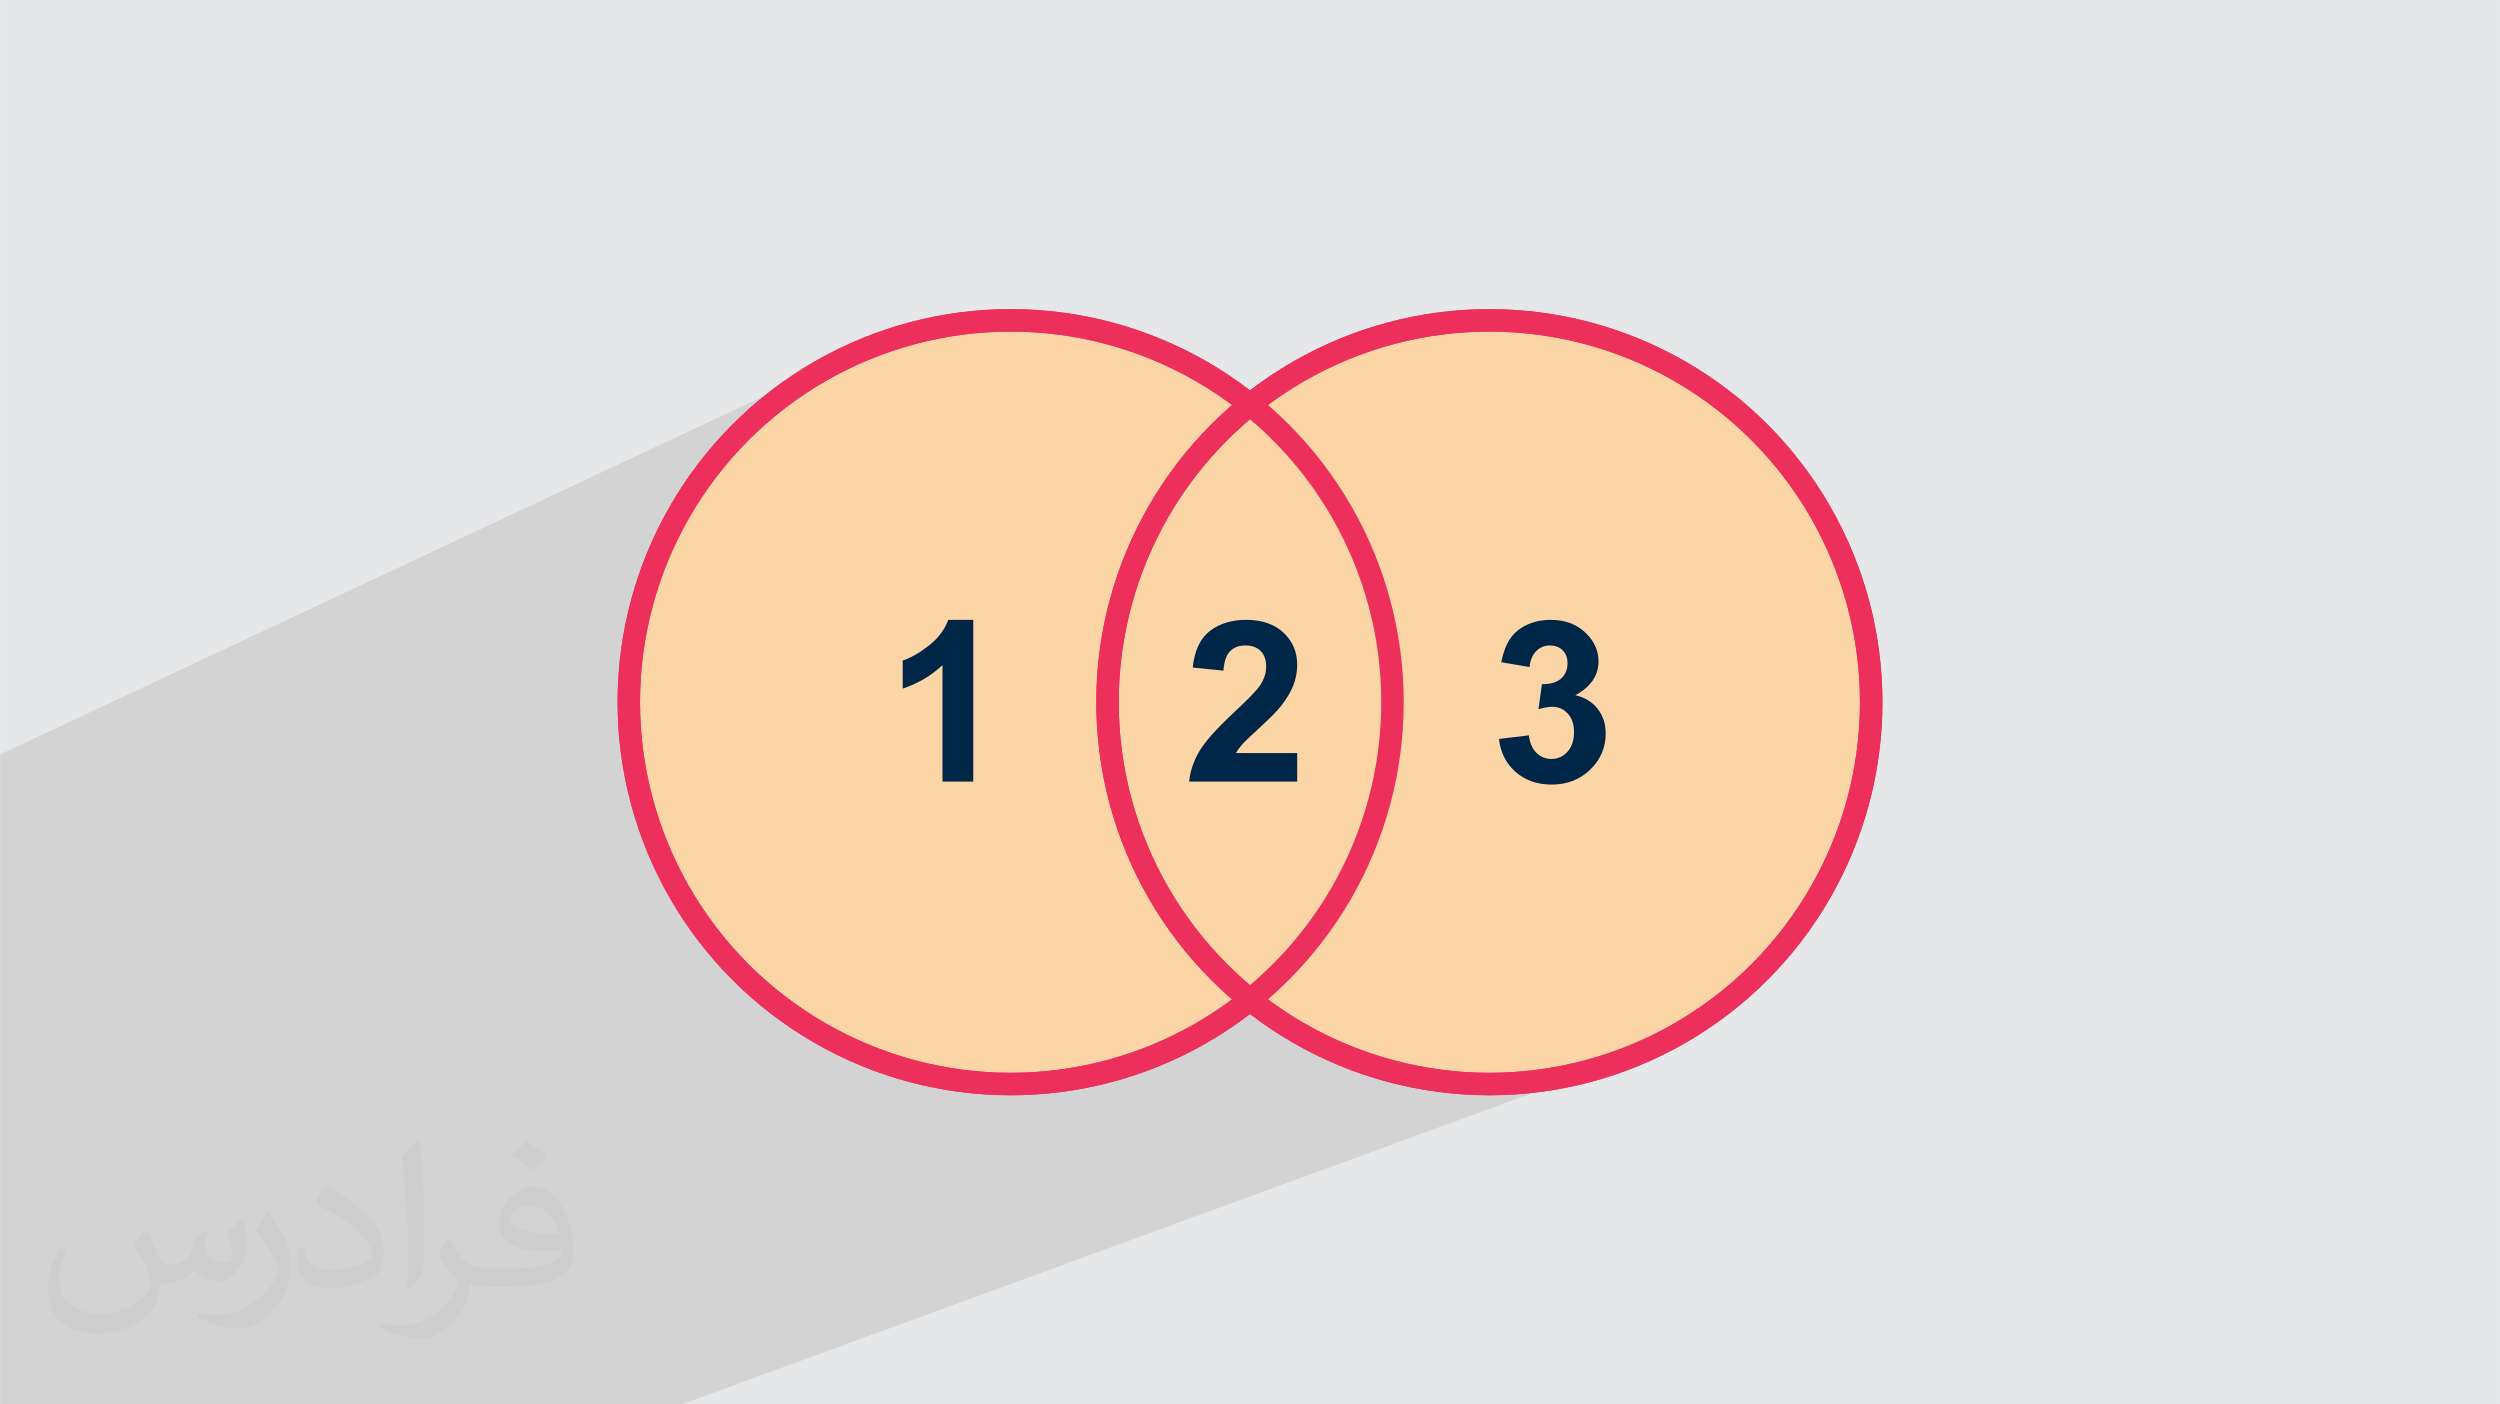 <?xml version="1.0" encoding="UTF-8"?>
<!DOCTYPE svg PUBLIC "-//W3C//DTD SVG 1.0//EN" "http://www.w3.org/TR/2001/REC-SVG-20010904/DTD/svg10.dtd">
<!-- Creator: CorelDRAW -->
<svg xmlns="http://www.w3.org/2000/svg" xml:space="preserve" width="3.708in" height="2.083in" version="1.0" style="shape-rendering:geometricPrecision; text-rendering:geometricPrecision; image-rendering:optimizeQuality; fill-rule:evenodd; clip-rule:evenodd"
viewBox="0 0 3702.73 2080.18"
 xmlns:xlink="http://www.w3.org/1999/xlink"
 xmlns:xodm="http://www.corel.com/coreldraw/odm/2003">
 <defs>
  <style type="text/css">
   <![CDATA[
    .str0 {stroke:#EC305B;stroke-width:33.28;stroke-miterlimit:2.613}
    .fil4 {fill:none}
    .fil3 {fill:#FCD5A6}
    .fil0 {fill:#E6E7E8}
    .fil5 {fill:#002647;fill-rule:nonzero}
    .fil2 {fill:#373435;fill-opacity:0.031}
    .fil1 {fill:#2B2A29;fill-opacity:0.102}
   ]]>
  </style>
 </defs>
 <g id="Layer_x0020_1">
  <polygon class="fil0" points="-0,0 3702.73,0 3702.73,2080.18 -0,2080.18 "/>
  <polygon class="fil1" points="1009.39,2080.18 364.86,2080.18 -0,2080.18 -0,2076.19 -0,2040.18 -0,1986.45 -0,1968.88 -0,1943.38 -0,1939.13 -0,1936.95 -0,1911.28 -0,1892.53 -0,1890.6 -0,1879.82 -0,1856.69 -0,1761.93 -0,1753.98 -0,1744.69 -0,1733.14 -0,1730.44 -0,1692.74 -0,1598.05 -0,1597.4 -0,1589.03 -0,1560.07 -0,1559.71 -0,1531.86 -0,1406.09 -0,1117.48 1251.63,530.27 1276.69,518.95 1302.37,508.82 1328.65,499.92 1355.49,492.31 1382.85,485.99 1410.71,481.02 1439.01,477.42 1467.73,475.23 1496.84,474.5 1525.95,475.23 1554.67,477.42 1582.97,481.02 1610.83,485.99 1638.19,492.31 1665.03,499.92 1691.31,508.82 1717,518.95 1742.05,530.27 1766.44,542.76 1790.12,556.38 1813.07,571.09 1834.66,586.44 1985.73,518.95 2011.41,508.82 2037.69,499.92 2064.53,492.31 2091.89,485.99 2119.75,481.02 2148.05,477.42 2176.78,475.23 2205.88,474.5 2234.99,475.23 2263.71,477.42 2292.01,481.02 2319.87,485.99 2347.23,492.31 2374.07,499.92 2400.35,508.82 2426.04,518.95 2451.09,530.27 2475.48,542.76 2499.16,556.38 2522.11,571.09 2544.29,586.86 2565.65,603.65 2586.17,621.43 2605.81,640.16 2624.54,659.8 2642.32,680.32 2659.11,701.69 2674.88,723.86 2689.59,746.81 2703.21,770.49 2715.7,794.88 2727.03,819.94 2737.16,845.62 2746.05,871.9 2753.67,898.74 2759.98,926.1 2764.96,953.96 2768.55,982.26 2770.74,1010.99 2771.47,1040.09 2770.74,1069.2 2768.55,1097.92 2764.96,1126.22 2759.98,1154.08 2753.67,1181.44 2746.05,1208.28 2737.16,1234.56 2727.03,1260.25 2715.7,1285.3 2703.21,1309.69 2689.59,1333.37 2674.88,1356.32 2659.11,1378.5 2642.32,1399.86 2624.54,1420.38 2605.81,1440.02 2586.17,1458.75 2565.65,1476.53 2544.29,1493.32 2522.11,1509.09 2499.16,1523.8 2475.48,1537.42 2451.09,1549.91 2426.04,1561.23 2400.35,1571.37 "/>
  <path class="fil2" d="M215.96 1821.93c7.07,10.71 11.65,21.01 16.13,32.45 3.33,6.66 5.09,18.93 20.7,18.93 4.57,0 11.13,-1.35 16.95,-4.57 6.55,-3.44 11.54,-8.64 14.15,-16.53l6.24 -21.01 15.19 -7.49 1.04 1.04c-2.08,7.91 -2.59,15.5 -2.59,21.43 0,17.57 15.19,24.23 27.25,24.23 7.07,0 13.42,-3.44 13.42,-9.89 0,-8.32 -3.53,-22.47 -8.12,-35.16 7.07,-7.07 14.15,-14.15 22.26,-19.87l1.25 0.63c3.53,14.98 5.51,29.75 5.51,39.63 0,9.67 -4.27,20.39 -7.8,27.36 -7.28,13.73 -20.18,24.65 -35.78,24.65 -11.85,0 -25.06,-5.93 -34.12,-16.95l-0.52 0c-8.53,10.61 -21.74,20.18 -42.86,20.18l-6.55 0c-1.04,13.94 -4.05,23.81 -8.64,32.66 -12.58,24.54 -49.92,41.92 -85.08,41.92 -48.89,0 -73.43,-28.19 -73.43,-65.73 0,-23.19 7.59,-44.72 19.24,-60.01l9.56 3.95c-7.28,13.94 -12.17,27.04 -12.17,39.94 0,35.16 28.61,51.9 61.58,51.9 30.58,0 68.44,-19.45 75.31,-42.02 -2.59,-24.65 -11.85,-36.19 -26,-58.66 4.27,-7.49 9.78,-14.98 16.64,-22.98l1.25 0 0 0 0 0 -0.01 -0.04zm563.83 -132.3c10.3,6.45 20.39,14.04 30.27,22.78 -5.51,7.8 -12.38,14.88 -20.91,21.12 -9.89,-8.01 -19.76,-14.88 -29.86,-22.16 6.86,-7.7 13.63,-15.08 20.49,-21.74l0 0 0 0 0 0 0 0 0 0 0.01 0zm5.3 96.11c-16.64,0 -30.27,10.92 -30.27,19.03 0,17.38 33.28,22.78 73.12,22.56 -4.99,-20.39 -22.47,-41.61 -42.86,-41.61l0 0.01zm-37.35 92.99c21.64,0 40.57,-0.63 55.02,-4.27 16.13,-4.05 29.75,-12.17 29.75,-17.78 0,-1.46 0,-3.22 -0.52,-4.68 -9.05,0.83 -19.45,0.83 -28.5,0.83 -29.33,0 -51.79,-6.66 -60.64,-23.09 -2.19,-4.57 -3.74,-9.67 -3.74,-15.5 0,-15.92 6.86,-31.41 18.93,-42.13 10.08,-8.84 21.22,-14.35 32.55,-14.35 20.49,0 36.81,16.44 48.26,42.34 6.24,14.15 10.5,30.47 10.5,51.07 0,13.73 -3.74,25.27 -12.27,33.8 -15.92,15.4 -45.24,21.22 -90.17,21.22l-20.39 0 0 0 -5.3 0c-11.13,0 -19.14,-1.98 -25.48,-6.86l-1.04 0c0.31,2.59 0.52,5.09 0.52,7.49 0,10.08 -3.33,22.98 -10.08,33.28 -19.97,29.64 -41.61,42.53 -60.33,42.53 -18.93,0 -42.13,-7.28 -63.03,-16.75l3.74 -7.28c6.76,2.81 16.13,4.68 29.02,4.68 33.8,0 78.21,-32.45 83.72,-64.17 -1.25,-2.59 -3.53,-6.03 -6.76,-9.67 -9.89,-11.75 -16.13,-21.53 -21.95,-31.82 4.99,-9.89 9.56,-17.78 13.83,-24.96l1.77 -0.21c14.46,29.44 27.56,46.28 56.78,46.28l4.57 0 0 0 21.22 0 0 0 0 0 0 0 0 0 0 0 0.04 0zm-146.45 31.1c2.5,-13.52 2.7,-28.7 2.7,-42.86l0 -21.01c0,-39.21 -4.99,-96.2 -9.05,-133.34 7.07,-7.59 16.95,-16.53 24.75,-22.56l2.29 0.63c5.3,46.7 6.55,100.79 6.55,150.81 0,13.11 -0.52,25.9 -1.77,35.26 -0.73,11.85 -7.59,20.8 -22.26,34.53l-3.22 -1.46zm-150.71 -61.89c0.73,18.41 9.78,32.87 41.4,32.87 19.66,0 36.3,-5.09 54.71,-13.83 3.33,-1.46 5.09,-3.44 5.09,-5.09 0,-11.54 -8.84,-26.83 -23.71,-40.77 -14.46,-13.11 -33.6,-24.65 -51.48,-32.35 -6.14,-2.59 -8.12,-5.3 -8.12,-7.91 0,-5.3 7.07,-16.44 12.9,-24.44l1.98 -0.21c20.49,10.71 43.38,26.63 60.33,44.3 15.4,16.33 24.96,32.87 24.96,50.86 0,13.31 -4.05,25.79 -10.61,37.44 -22.47,11.33 -46.39,19.97 -70.1,19.97 -28.81,0 -48.47,-13.52 -48.47,-45.24 0,-3.44 0,-8.73 1.25,-15.61l9.89 0 0 0 0 0 0 0 0 0 0 0 -0.01 0zm-52.11 -52.32l17.89 28.92c6.55,10.71 12.69,22.37 12.69,40.77l0 23.5c0,19.03 -12.17,39.42 -31.82,59.6 -15.4,13.63 -29.02,19.45 -41.61,19.45 -18.72,0 -40.15,-5.82 -64.9,-16.44l2.81 -7.28c7.8,2.08 16.84,3.84 27.98,3.84 35.58,-0.21 71.97,-26.21 88.61,-57.93 1.98,-3.64 2.7,-7.07 2.7,-9.47 0,-3.64 -1.98,-7.7 -3.53,-11.33 -9.05,-17.05 -19.14,-32.66 -30.27,-47.12 5.82,-9.16 11.65,-17.99 17.99,-26.73l1.46 0.21 0 0 0 0 0 0 0 0 0 0 -0.01 0z"/>
  <g id="_2793242994992">
   <g>
    <g>
     <circle class="fil3 str0" cx="1496.84" cy="1040.09" r="565.59"/>
     <circle class="fil3 str0" cx="2205.88" cy="1040.09" r="565.59"/>
    </g>
    <g>
     <circle class="fil4 str0" cx="1496.84" cy="1040.09" r="565.59"/>
     <circle class="fil4 str0" cx="2205.88" cy="1040.09" r="565.59"/>
    </g>
   </g>
   <path class="fil5" d="M1441.47 1157.74l-45.6 0 0 -172.52c-16.64,15.65 -36.28,27.24 -58.91,34.73l0 -41.61c11.93,-3.88 24.82,-11.29 38.77,-22.19 13.95,-10.9 23.52,-23.57 28.74,-38.05l37 0 0 239.64zm479.79 -42.27l0 42.27 -160.09 0c1.72,-16.09 6.93,-31.29 15.59,-45.65 8.65,-14.37 25.8,-33.45 51.31,-57.25 20.58,-19.2 33.17,-32.23 37.83,-39.05 6.27,-9.43 9.43,-18.75 9.43,-28.02 0,-10.21 -2.72,-18.03 -8.21,-23.52 -5.44,-5.49 -12.98,-8.21 -22.58,-8.21 -9.54,0 -17.08,2.89 -22.75,8.65 -5.6,5.72 -8.82,15.26 -9.71,28.63l-45.6 -4.55c2.72,-25.18 11.21,-43.27 25.52,-54.25 14.31,-10.93 32.18,-16.42 53.64,-16.42 23.52,0 41.99,6.38 55.47,19.08 13.42,12.7 20.14,28.51 20.14,47.43 0,10.76 -1.94,20.97 -5.77,30.73 -3.83,9.71 -9.93,19.86 -18.31,30.51 -5.49,7.1 -15.53,17.25 -29.95,30.51 -14.48,13.26 -23.63,22.02 -27.46,26.4 -3.88,4.33 -6.99,8.6 -9.38,12.7l90.87 0zm298.87 -20.91l44.27 -5.38c1.39,11.31 5.16,19.97 11.32,25.96 6.16,5.99 13.59,8.99 22.3,8.99 9.38,0 17.27,-3.6 23.69,-10.76 6.39,-7.14 9.6,-16.81 9.6,-29.01 0,-11.48 -3.05,-20.64 -9.21,-27.35 -6.16,-6.71 -13.65,-10.09 -22.52,-10.09 -5.83,0 -12.76,1.16 -20.86,3.44l5.05 -37.05c12.32,0.33 21.68,-2.41 28.18,-8.1 6.47,-5.67 9.71,-13.26 9.71,-22.74 0,-8.04 -2.37,-14.44 -7.16,-19.25 -4.75,-4.78 -11.09,-7.15 -19.03,-7.15 -7.82,0 -14.47,2.73 -19.97,8.15 -5.53,5.45 -8.87,13.37 -10.09,23.8l-41.94 -7.16c2.94,-14.53 7.34,-26.12 13.26,-34.83 5.88,-8.65 14.14,-15.5 24.68,-20.47 10.53,-4.96 22.41,-7.43 35.5,-7.43 22.41,0 40.36,7.18 53.92,21.52 11.13,11.78 16.75,25.07 16.75,39.88 0,20.97 -11.43,37.78 -34.34,50.26 13.64,2.94 24.54,9.47 32.73,19.69 8.17,10.19 12.26,22.52 12.26,36.94 0,20.91 -7.66,38.78 -22.91,53.53 -15.25,14.75 -34.22,22.14 -56.97,22.14 -21.52,0 -39.36,-6.25 -53.53,-18.7 -14.18,-12.45 -22.41,-28.68 -24.69,-48.82z"/>
  </g>
 </g>
</svg>
